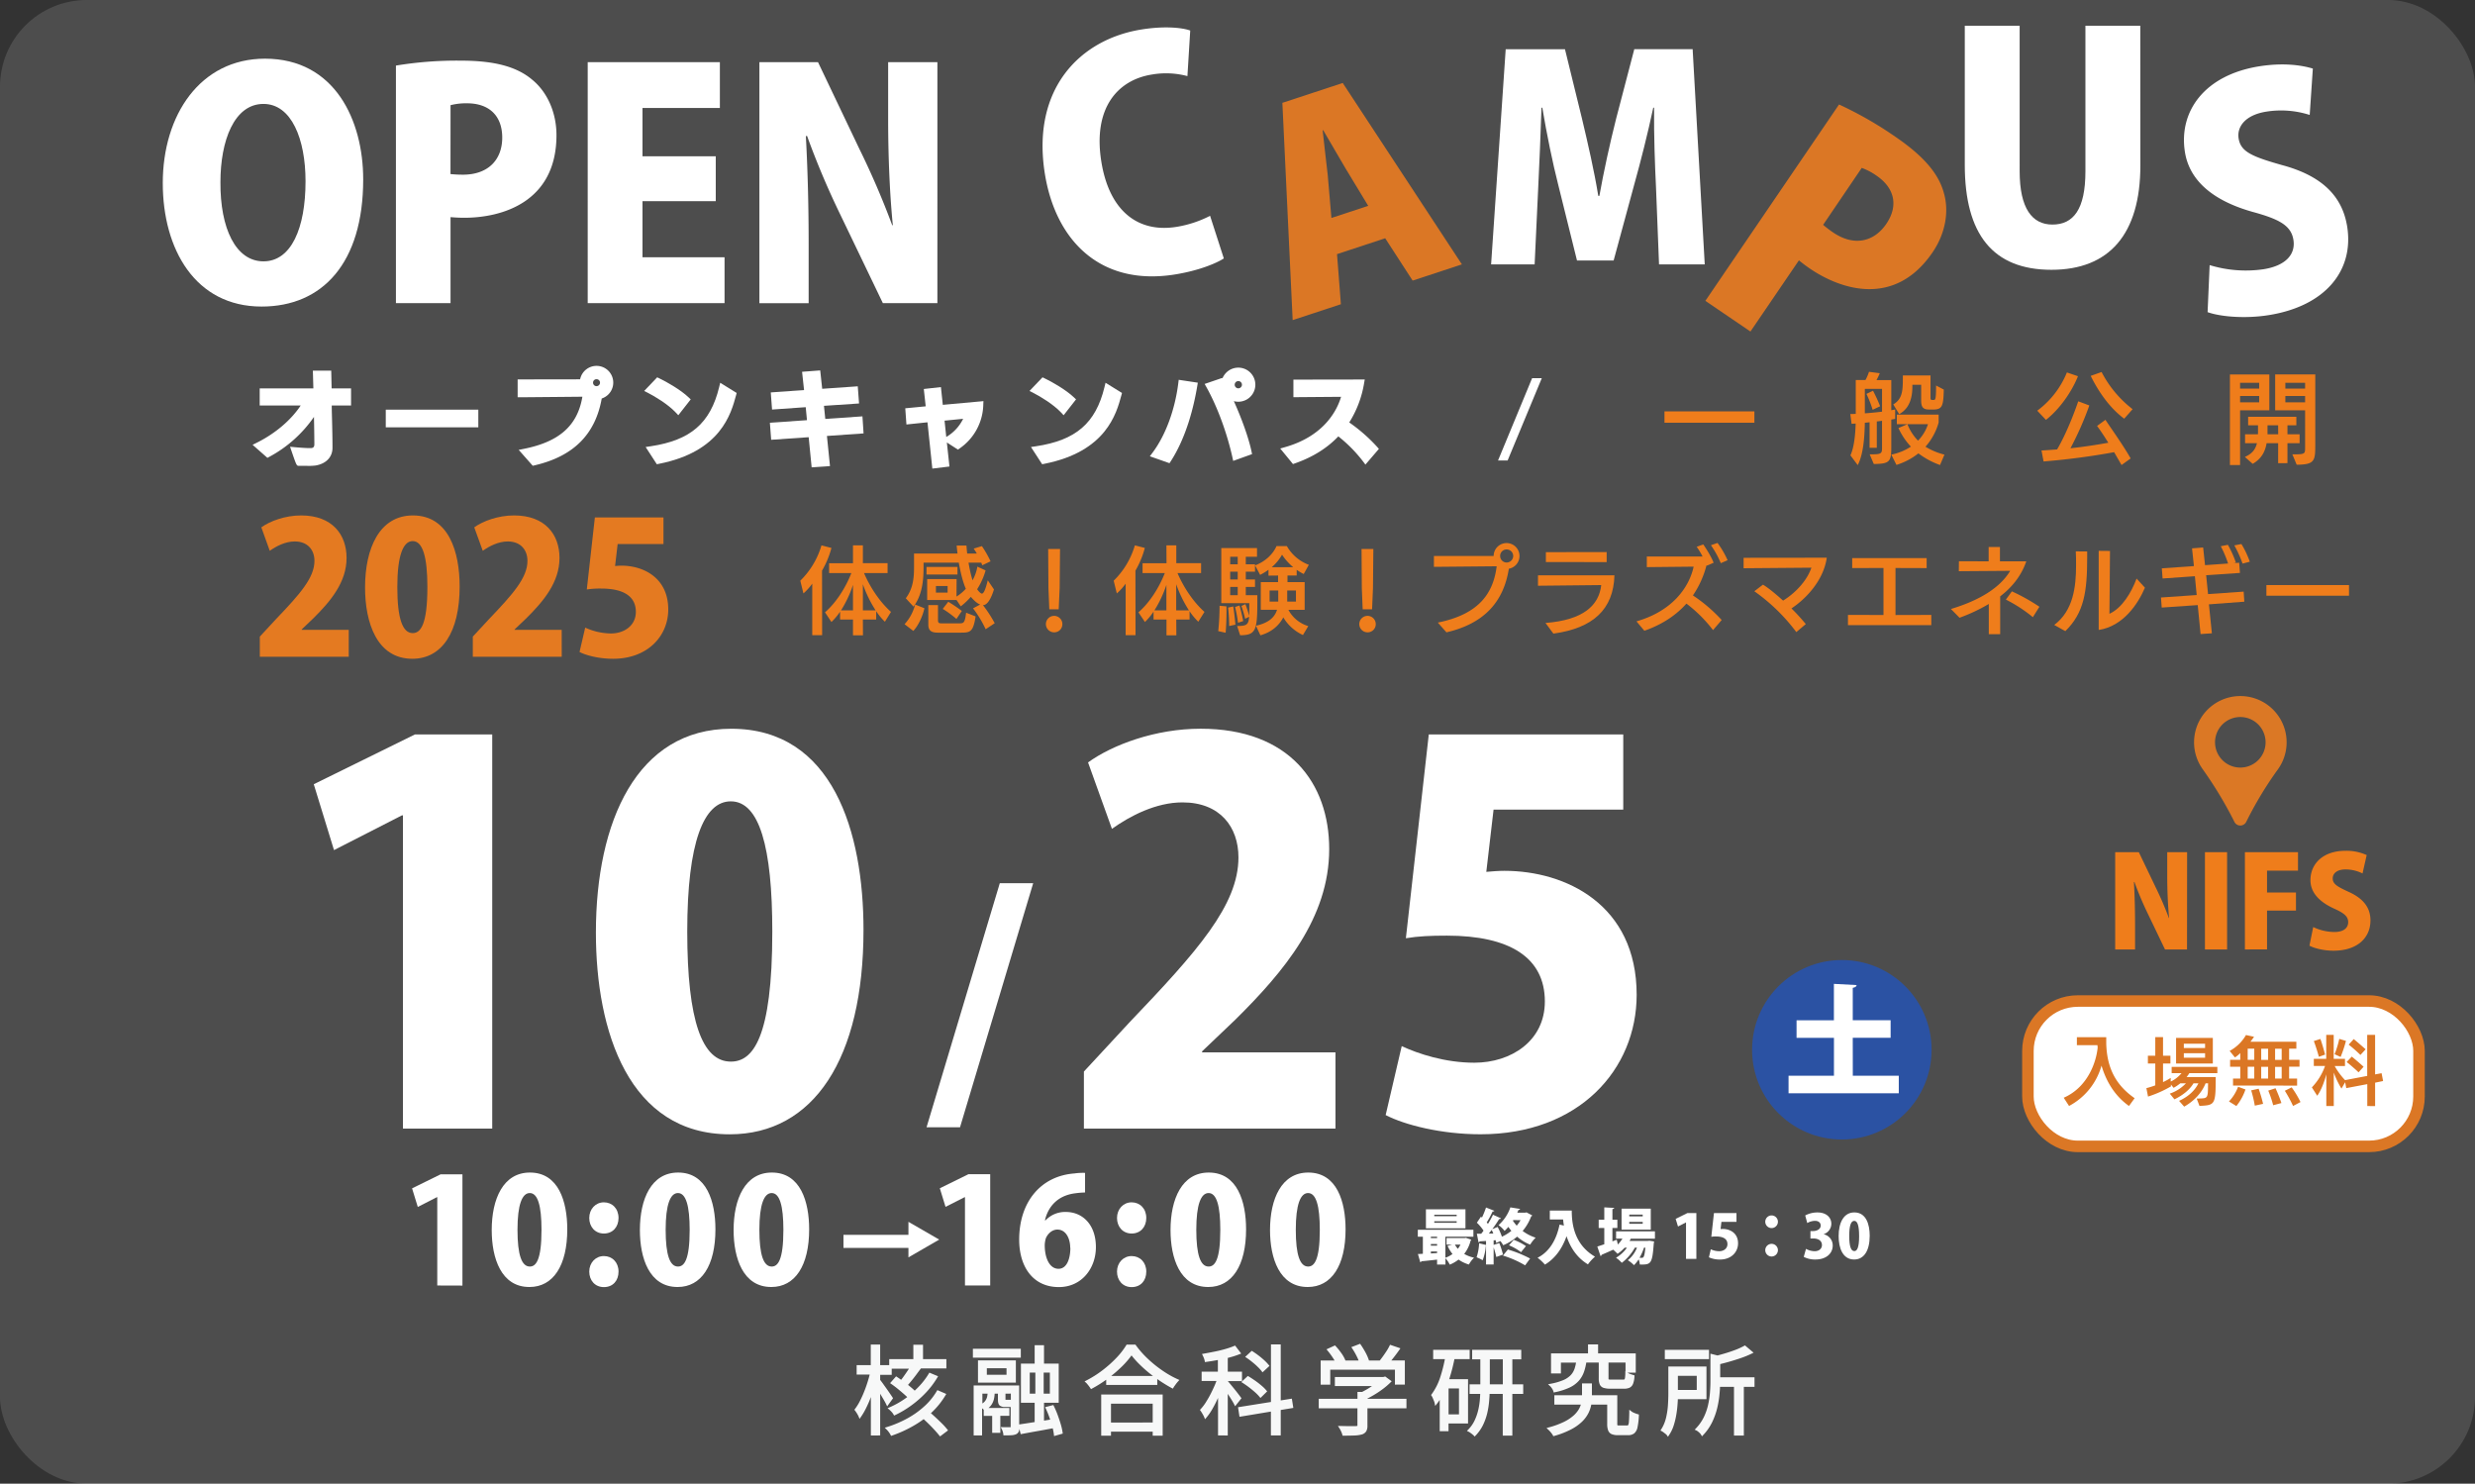 <svg xmlns="http://www.w3.org/2000/svg" viewBox="0 0 1503 901">
  <rect x="0" y="0" width="1503" height="901" fill="#333333" stroke="none"/>
  <defs>
    <style>
      .cls-1, .cls-3, .cls-7 {
        fill: #fff;
      }

      .cls-1 {
        opacity: 0.13;
      }

      .cls-2 {
        fill: #f7f8f8;
      }

      .cls-4 {
        fill: #db7725;
      }

      .cls-5 {
        fill: #ef7d1b;
      }

      .cls-6 {
        fill: #e47a21;
      }

      .cls-7 {
        stroke: #db7725;
        stroke-miterlimit: 10;
        stroke-width: 7px;
      }

      .cls-8 {
        fill: #db7825;
      }

      .cls-9 {
        fill: #2b52a3;
      }
    </style>
  </defs>
  <g id="レイヤー_3" data-name="レイヤー 3">
    <rect class="cls-1" width="1503" height="901" rx="52.72"/>
    <path class="cls-2" d="M567.34,870.67c-.83-1.06-1.92-2.31-3.22-3.71s-2.73-2.85-4.26-4.32l-1.94-1.83a59.1,59.1,0,0,1-6,3.94,74.88,74.88,0,0,1-13.12,6l-.67.24-.32-.64a13.41,13.41,0,0,0-2.51-3.33l-1-1,1.34-.42a66.9,66.9,0,0,0,12.42-5.27,53.24,53.24,0,0,0,10.35-7.39,39.38,39.38,0,0,0,7.46-9.15l.37-.61,5.41,2.34-.47.79A48.46,48.46,0,0,1,563,856.55l-.69.64c.65.57,1.31,1.17,2,1.79,1.57,1.43,3.06,2.85,4.46,4.22a42.63,42.63,0,0,1,3.45,3.79l.51.65-4.85,3.66Zm-41.48.08V847.37C525,849.75,524,852,523,854a39.64,39.64,0,0,1-3.16,5.43l-.86,1.21-.55-1.38a14.6,14.6,0,0,0-1-1.87,19.57,19.57,0,0,0-1.21-1.79l-.38-.49.38-.5a31.87,31.87,0,0,0,2.87-4.6,64.61,64.61,0,0,0,2.68-5.88c.85-2.11,1.61-4.29,2.28-6.48.41-1.31.77-2.63,1.09-3.91h-7.92V828h8.58V815.5h5.7V828H537v-3.62h14.65v-8.75h5.88v8.75h14.18V830H556.28q-1.46,1.89-3,4c-1.11,1.46-2.22,2.87-3.31,4.19-.53.64-1.05,1.25-1.55,1.82.74.59,1.46,1.19,2.15,1.78s1.34,1.17,1.91,1.72c.81-.76,1.61-1.54,2.37-2.34a43.65,43.65,0,0,0,6.16-8l.36-.6,5.31,2.2-.48.81a52.29,52.29,0,0,1-6.79,9,63.32,63.32,0,0,1-8.75,7.74,60.92,60.92,0,0,1-10,6l-.69.33-.37-.67a7.75,7.75,0,0,0-1.11-1.51,15.71,15.71,0,0,0-1.5-1.47l-1-.85,1.2-.51a53.13,53.13,0,0,0,9.46-5.29l1.3-.94-1.09-1c-1.33-1.2-2.77-2.43-4.26-3.66s-2.95-2.33-4.32-3.28l-.75-.52,3.64-4.13.59.39c.79.53,1.62,1.1,2.47,1.72.39-.51.8-1,1.21-1.59,1-1.38,2-2.83,3-4.33.19-.29.37-.57.54-.85H538.51v3.73h-7V837c.35.42.76,1,1.25,1.64l2.4,3.36c.86,1.21,1.65,2.34,2.37,3.4s1.23,1.81,1.5,2.24l.3.46-3.58,4.94-.59-1.24c-.33-.7-.84-1.64-1.51-2.79s-1.39-2.36-2.14-3.61v25.31Z" transform="translate(3 1)"/>
    <path class="cls-2" d="M637,870.15a31.27,31.27,0,0,0-.7-3.77c-3,.57-6,1.12-8.94,1.64-3.66.65-6.94,1.25-9.76,1.78l-.76.14-.79-3.18a5.87,5.87,0,0,1-.33,1.49A3.42,3.42,0,0,1,614,870a8.61,8.61,0,0,1-2.9.59c-1.06.06-2.41.09-4,.09h-.75l-.06-.74a7.13,7.13,0,0,0-.32-1.5,8.15,8.15,0,0,0-.64-1.57l-.66-1.24,1.4.05c1.16,0,2.17,0,3,0,1,0,1.49,0,1.68,0h0V853.42h-3.33a4.85,4.85,0,0,1-3.4-.93c-.66-.64-1-1.75-1-3.5v-3.68h-2a18.14,18.14,0,0,1-.36,3,10.71,10.71,0,0,1-1.54,3.73,9.42,9.42,0,0,1-1.85,2h12.69v4.77h-5.49v10.33h-4.95V858.84h-5.13v-3.75a7.83,7.83,0,0,0-1-.85v16.45h-5.12V840.36h27.65V864l.18,0c2.52-.36,5.62-.84,9.22-1.41V850.85h-8.34V827.11h8.34v-11.2H631v11.2h8.93v23.74H631v10.86l3.74-.61c-.14-.42-.29-.85-.44-1.28a54.92,54.92,0,0,0-2.21-5.41l-.42-.88,5-1.29.29.59a56.1,56.1,0,0,1,2.34,5.45c.72,2,1.36,3.87,1.89,5.68a36.07,36.07,0,0,1,1.1,4.93l.1.7-5.28,1.51Zm-43.43-18.86a6.49,6.49,0,0,0,1.74-1.6,6.79,6.79,0,0,0,1.15-2.53,13,13,0,0,0,.26-1.85h-3.15Zm17.05-2.24h.24v-3.74H607.6v3.74Zm23.93-3.73V832.53h-3.75v12.79Zm-8.81,0V832.53h-3.4v12.79Zm-34.84-6.67V825.13h23v13.52Zm17.33-4.77v-4H596.28v4Zm-20.42-10.4v-5.41h29.1v5.41Z" transform="translate(3 1)"/>
    <path class="cls-2" d="M697,870.86v-2.45H671.67v2.45h-5.94v-25h37.33v25Zm0-8V851.43H671.67v11.45ZM659.14,842c-.19-.3-.43-.65-.73-1.06s-.62-.83-1-1.25a7.67,7.67,0,0,0-.9-1l-.9-.79,1.07-.55a65.12,65.12,0,0,0,9.76-6.16,71,71,0,0,0,8.48-7.56,44.87,44.87,0,0,0,6-7.68l.23-.39h5.37l.24.34a55.77,55.77,0,0,0,5.26,6.26,69.82,69.82,0,0,0,6.35,5.77,74.35,74.35,0,0,0,6.92,4.94,54.8,54.8,0,0,0,6.93,3.71l1,.45-.77.84a20.41,20.41,0,0,0-1.46,1.79c-.49.68-1,1.36-1.37,2l-.41.63-.66-.36c-2.3-1.25-4.66-2.67-7-4.24l-1.77-1.21v3.56H668.76v-3.17a75.18,75.18,0,0,1-8.55,5.35l-.67.36Zm38-7.43c-.82-.62-1.64-1.26-2.44-1.91a83.81,83.81,0,0,1-6.25-5.66,54.51,54.51,0,0,1-4.3-4.88,52.79,52.79,0,0,1-5.66,6.55,82.19,82.19,0,0,1-6.67,5.9Z" transform="translate(3 1)"/>
    <path class="cls-2" d="M768.78,870.69V856.22l-19.07,3.16-.89-5.81,20-3.19V815.44h5.93v34l6.75-1.08.9,5.63-7.65,1.26v15.45Zm-32.1,0V847.88c-.13.3-.27.6-.41.89a69,69,0,0,1-3.18,6.14,35.11,35.11,0,0,1-3.44,4.93l-.87,1-.5-1.24a15.82,15.82,0,0,0-1-1.94c-.43-.75-.84-1.39-1.21-1.92l-.39-.54.45-.48a28.2,28.2,0,0,0,3.12-4.09c1-1.61,2.06-3.37,3-5.24s1.88-3.82,2.68-5.75c.28-.67.55-1.34.79-2h-9V832h9.86v-7.08l-.09,0c-2.41.45-4.78.83-7,1.14l-.78.11-.13-.78a8.41,8.41,0,0,0-.45-1.53c-.25-.64-.48-1.19-.7-1.62l-.49-1,1.07-.19c2.12-.38,4.38-.81,6.72-1.28s4.49-1,6.53-1.59a46.33,46.33,0,0,0,5.19-1.8l.58-.26,3.72,4.86-1,.4a57,57,0,0,1-6.16,2l-1,.26V832h8.64v5.7h-8.61l1.27,1.5c.8,1,1.65,2,2.55,3.11s1.73,2.17,2.49,3.16,1.3,1.72,1.62,2.15l.36.5-3.86,4.86-.57-1.14c-.33-.67-.84-1.56-1.51-2.65s-1.41-2.25-2.2-3.45l-.18-.26v25.25Zm25.16-23.46a25,25,0,0,0-2.69-2.74c-1.12-1-2.35-2-3.65-3s-2.57-1.87-3.79-2.64l-.89-.56,3.95-3.7.53.31c1.25.75,2.58,1.62,4,2.61s2.67,2,3.85,3a23.2,23.2,0,0,1,2.9,2.87l.47.57-4.08,4Zm1.32-15.55a22.34,22.34,0,0,0-2.33-2.56c-1-1-2.13-2-3.31-2.93a42.24,42.24,0,0,0-3.5-2.61l-.86-.57,4-3.69.53.33c1.18.76,2.41,1.61,3.64,2.55s2.41,1.93,3.48,2.91a28.26,28.26,0,0,1,2.64,2.77l.48.59-4.25,3.93Z" transform="translate(3 1)"/>
    <path class="cls-2" d="M812.31,870.86l-.15-.61a12.68,12.68,0,0,0-.75-2,14.41,14.41,0,0,0-1.07-2l-.86-1.29,1.56,0,4.25.09,3.4,0c1.14,0,1.68,0,1.93-.05a2.24,2.24,0,0,0,.71-.13,1.17,1.17,0,0,0,0-.23V854.23H797.83v-5.76h23.52v-4.2h2.85c1-.53,2.11-1.12,3.18-1.75s1.92-1.2,2.82-1.82H807.64v-5.47H837l1.2-.31,3.93,2.89-.67.67a44.58,44.58,0,0,1-4.66,4,59.72,59.72,0,0,1-5.53,3.69c-1.3.77-2.59,1.48-3.86,2.11v.18H851.1v5.76H827.41v10.51a6.78,6.78,0,0,1-.73,3.45,4.65,4.65,0,0,1-2.7,1.94,19.34,19.34,0,0,1-4.38.62c-1.75.07-4,.11-6.66.11Zm31.8-31v-9.1H804.82v9.1H799V825.19h8.44c-.33-.56-.7-1.15-1.12-1.77-1-1.54-2.08-2.95-3.11-4.2l-.66-.81,5.16-2.38.4.43a40.48,40.48,0,0,1,3.36,4.14,20.55,20.55,0,0,1,2.4,4.16l.17.43h8a25.09,25.09,0,0,0-1.19-2.65,44.55,44.55,0,0,0-2.66-4.61l-.56-.84,5.33-2.05.36.52a50.17,50.17,0,0,1,2.88,4.71,27.82,27.82,0,0,1,2,4.49l.14.43h6.58c.49-.61,1-1.27,1.52-2,.86-1.17,1.69-2.37,2.48-3.58a29.77,29.77,0,0,0,1.9-3.32l.32-.65,6.3,2.16-.61.88c-1.25,1.79-2.63,3.63-4.09,5.47l-.82,1h8.2v14.69Z" transform="translate(3 1)"/>
    <path class="cls-2" d="M892,870.8c-.21-.21-.52-.48-.9-.79s-.79-.62-1.19-.9a7.66,7.66,0,0,0-1.08-.66l-1-.5.78-.8a20.16,20.16,0,0,0,3.9-5.58,32.44,32.44,0,0,0,2.22-6.46,43.77,43.77,0,0,0,1-6.76c.07-1,.12-1.93.16-2.87h-6.46v-5.82h6.53V824.47H891v-5.76h29.81v5.76H915.4v15.19H922v5.82H915.4v25.33h-5.82V845.48h-8c0,1.26-.12,2.54-.22,3.83a51.53,51.53,0,0,1-1.15,7.65,34.78,34.78,0,0,1-2.57,7.32,25.32,25.32,0,0,1-4.55,6.51l-.58.6Zm17.62-31.14V824.47h-7.89v15.19ZM871.3,868.12v-19c-.53.8-1.08,1.57-1.65,2.29l-1.08,1.39-.35-1.73a8.27,8.27,0,0,0-.42-1.31c-.23-.58-.48-1.17-.75-1.79a8.7,8.7,0,0,0-.69-1.33l-.32-.48.35-.46a36.58,36.58,0,0,0,5.36-10.76,90.87,90.87,0,0,0,2.69-10.58h-7.11v-5.65h22.16v5.65h-9.25c-.6,3-1.33,6-2.16,8.87-.33,1.13-.67,2.25-1,3.34H888.5v26.88H876.65v4.67ZM883,857.92V842.16h-6.32v15.76Z" transform="translate(3 1)"/>
    <path class="cls-2" d="M940,870.57a13,13,0,0,0-1.23-1.72,16.82,16.82,0,0,0-1.54-1.64l-1.07-1,1.41-.39a50.73,50.73,0,0,0,9.13-3.33,26.07,26.07,0,0,0,5.86-3.84,16,16,0,0,0,3.3-4A14.68,14.68,0,0,0,957,852H940.91v-5.71h16.81v-7.17h6v7.17h15.41v17.27a2.09,2.09,0,0,0,.13,1h0a2.93,2.93,0,0,0,.93.1h5a.58.58,0,0,0,.55-.26,5.09,5.09,0,0,0,.45-2.1c.11-1.22.19-3.1.23-5.6l0-1.62,1.29,1a5.93,5.93,0,0,0,1.1.67,15.33,15.33,0,0,0,1.45.61c.49.19.95.33,1.36.45l.63.17,0,.65a43.79,43.79,0,0,1-.81,7,6.5,6.5,0,0,1-2,3.8,5.93,5.93,0,0,1-3.78,1.12h-6.07a10,10,0,0,1-3.78-.59,4,4,0,0,1-2.22-2.29,11,11,0,0,1-.58-4V852h-9.68V852a19.11,19.11,0,0,1-1.8,5.3,19.65,19.65,0,0,1-3.89,5.14,28.39,28.39,0,0,1-6.61,4.63A52.49,52.49,0,0,1,940.89,871l-.61.17Zm.33-26.67a6.59,6.59,0,0,0-.83-1.68,8.3,8.3,0,0,0-1.21-1.5l-1.19-1.09,1.58-.31a36.92,36.92,0,0,0,7.62-2.19,13.68,13.68,0,0,0,4.52-3,10.91,10.91,0,0,0,2.42-4.1,27.2,27.2,0,0,0,.85-3.55h-9.19v6.59h-6V820.87h22.46v-5.43h6.12v5.43h22.87v11.72h-5a10.84,10.84,0,0,0,1,.53,11.31,11.31,0,0,0,1.3.51l1.3.4.62.19,0,.64a14.92,14.92,0,0,1-.81,4.36,4.41,4.41,0,0,1-2.12,2.48,7.91,7.91,0,0,1-3.42.63h-8.23a13.3,13.3,0,0,1-4.14-.51,3.8,3.8,0,0,1-2.37-2.1,9.25,9.25,0,0,1-.6-3.68v-9.58H960.3a33.08,33.08,0,0,1-1.27,5.31,16.65,16.65,0,0,1-3.19,5.67,17.45,17.45,0,0,1-5.71,4.2,39.89,39.89,0,0,1-8.88,2.83l-.74.16Zm33.61-7.21a6.7,6.7,0,0,0,1.48.11h7.3a1.31,1.31,0,0,0,.77-.16s.18-.15.3-.75a21.67,21.67,0,0,0,.22-2.74l0-1.46.13.09v-5.32H973.81V836a1.51,1.51,0,0,0,.1.71Z" transform="translate(3 1)"/>
    <path class="cls-2" d="M1009.22,870.53a3.88,3.88,0,0,0-.77-.74l-1.3-1a9.16,9.16,0,0,0-1-.66l-.8-.4.48-.76a22.67,22.67,0,0,0,2.87-6.81,46.15,46.15,0,0,0,1.18-7.6c.17-2.55.26-5,.26-7.21V828.86h23.15v19.83h-17.39c0,.9-.09,1.84-.15,2.8a62.82,62.82,0,0,1-.77,6.59,46.74,46.74,0,0,1-1.57,6.53,22.68,22.68,0,0,1-2.84,5.9l-.66,1Zm18.17-27.43v-8.59h-11.45v8.59Zm2.61,27.17a4.91,4.91,0,0,0-.73-.94,10.17,10.17,0,0,0-1.13-1,5.35,5.35,0,0,0-1-.66l-1-.46.79-.83a26.81,26.81,0,0,0,4.73-6.74,34.41,34.41,0,0,0,2.6-7.39,54.15,54.15,0,0,0,1.15-7.52c.19-2.48.29-4.87.29-7.09V821.05l4.31,1.1c1.4-.38,2.82-.77,4.23-1.19,2.36-.69,4.62-1.45,6.71-2.25a40.62,40.62,0,0,0,5.23-2.4l.49-.28,5.23,4.43-1.11.55a59.51,59.51,0,0,1-6.57,2.69c-2.42.84-5,1.63-7.52,2.35-1.7.48-3.4.92-5.07,1.33v8h20.84v5.82h-6.48v29.59H1050V841.22h-8.5c0,1.35-.15,2.75-.27,4.19a57.8,57.8,0,0,1-1.39,8.55,42.85,42.85,0,0,1-3.06,8.62,30.72,30.72,0,0,1-5.45,7.86l-.76.8Zm-22-45.91v-5.65h26.83v5.65Z" transform="translate(3 1)"/>
  </g>
  <g id="レイヤー_1" data-name="レイヤー 1">
    <path class="cls-3" d="M217.56,107.92c0,50.92-24.8,77.24-61.71,77.24-40.32,0-60-34.84-60-75,0-41.26,22.72-75.53,62.09-75.53C200.53,34.66,217.56,72.33,217.56,107.92Zm-86.7,1.71c-.19,28,9.28,48.08,26.13,48.08s25.55-20.07,25.55-48.65c0-25.56-8.52-46.95-25.55-46.95C139.19,62.11,130.86,84.45,130.86,109.63Z" transform="translate(3 1)"/>
    <path class="cls-3" d="M237.44,38.83a226.63,226.63,0,0,1,39.37-3c19.31,0,33.51,3.22,43.35,11.55,9.28,7.57,14.77,20.06,14.77,33.69,0,40.7-33.13,50.17-56,50.17-3.22,0-6.06-.19-8.33-.38v52.24H237.44Zm33.13,65.87a73.45,73.45,0,0,0,7.57.38c15.52,0,23.85-9.27,23.85-22.52,0-13.44-8.14-20.83-21.39-20.83a38,38,0,0,0-10,1.14Z" transform="translate(3 1)"/>
    <path class="cls-3" d="M437,183.07h-83.1V36.74h80.26V64.57H387.17V93.91h44.49v27.26H387.17v34.08H437Z" transform="translate(3 1)"/>
    <path class="cls-3" d="M566.25,183.07H533.13l-25.56-53.19a498,498,0,0,1-20.44-48.27h-.76c.94,17,1.7,39.37,1.7,65.5v36H458.16V36.74h35.59l25,52.44a500.13,500.13,0,0,1,20.06,46.57h.38c-1.7-17-2.84-39.94-2.84-64.17V36.74h29.91Z" transform="translate(3 1)"/>
    <path class="cls-3" d="M740.2,155.94c-4.68,3.05-15.48,7.46-29.69,9.74-45.79,7.32-72.59-21.17-79-61.18C623.24,52.73,653,22.86,690.17,16.91c14.58-2.34,25.15-1,29.62.63l-1.7,27.68a50.29,50.29,0,0,0-21.63-.95C675.71,47.59,660.6,64.58,665.8,97.1c4.82,30.1,22.28,43.41,45.65,39.67a68.39,68.39,0,0,0,20.4-6.71Z" transform="translate(3 1)"/>
    <path class="cls-4" d="M884.77,159.55l-29.92,9.85-16.66-25.71-29.26,9.64,2.36,30.42L782,193.39,775.75,61.46,812.4,49.39ZM827.88,124l-13.57-22.4c-4-6.65-9.71-16.74-13.77-23.54l-.33.1c.78,7.89,2.3,19.7,3.08,27.07l2.24,26.13Z" transform="translate(3 1)"/>
    <path class="cls-3" d="M1032.24,159.55h-27.75l-1.84-46.65c-.67-13.86-1.33-31.27-1.17-48.5h-.5c-3.34,15.71-7.86,33.46-11.37,46l-12.7,46.81H954.67L943.14,110.7c-3.18-12.5-6.86-30.25-9.53-46.3h-.5c-.5,16.22-1.34,34.64-2,48.67l-2.17,46.48H902.51L911.37,28.9h36l10.36,42.26c3.68,15.54,7.36,31.43,9.87,46.81h.66c2.68-15,6.36-31.77,10.2-47l11-42.09h35.44Z" transform="translate(3 1)"/>
    <path class="cls-4" d="M1113.8,62.45a226.33,226.33,0,0,1,34.26,19.64C1164,93,1174,103.61,1177.4,116c3.41,11.48.92,24.9-6.75,36.16-22.9,33.65-55.61,22.84-74.55,9.95-2.66-1.81-4.9-3.56-6.67-5L1060,200.33l-27.38-18.63Zm-9.67,73.09a73.91,73.91,0,0,0,6,4.58c12.84,8.73,24.94,5.75,32.4-5.21s5-21.79-6-29.25a38.07,38.07,0,0,0-8.94-4.7Z" transform="translate(3 1)"/>
    <path class="cls-3" d="M1296.79,99.43c0,41.83-18.93,63.41-54,63.41-35.59,0-52.63-21.58-52.63-63.79V14.62h33.32V103c0,22.53,7.57,32.37,19.88,32.37,12.68,0,20.06-9.08,20.06-32.37V14.62h33.32Z" transform="translate(3 1)"/>
    <path class="cls-3" d="M1399.62,68.8a57,57,0,0,0-26.37-2c-12.72,2-17.92,9.15-16.8,16.25,1.27,8.05,7.87,11,26.71,16.3,24.62,6.67,36.4,19.37,39.23,37.33,4.15,26.36-12.91,48.21-47.88,53.72-14.59,2.3-29.58.83-36.9-1.85l1.25-28.56a74.93,74.93,0,0,0,32.6,2.53c13.84-2.18,19.63-9.22,18.27-17.83-1.38-8.78-8.69-12.62-24.71-17-24.47-6.88-38.49-19.24-41.19-36.44-3.86-24.5,11.8-46.7,45.28-52,13.83-2.18,25-.87,32.41,1.41Z" transform="translate(3 1)"/>
    <path class="cls-3" d="M241.71,684.37V494.15h-.63l-41.25,21.1-12.29-40L249,445h46.92V684.37Z" transform="translate(3 1)"/>
    <path class="cls-3" d="M358.87,565.32c0-67.39,24.88-123.77,82.2-123.77,61.73,0,80.31,62.68,80.31,122.2,0,78.11-30.24,124.09-81.26,124.09C379,687.84,358.87,625.48,358.87,565.32ZM466,564.69c0-51.33-7.87-79.05-25.2-79.05-16.37,0-26.45,24.57-26.45,79.05s9.13,79,26.45,79C454,643.74,466,629.89,466,564.69Z" transform="translate(3 1)"/>
    <path class="cls-3" d="M580,683.56H559.67l44.48-148.22h20.28Z" transform="translate(3 1)"/>
    <path class="cls-3" d="M808,684.37H655.22V649.73l27.72-29.92c41.25-43.15,66.14-71.18,66.14-100.15,0-18.27-11-33.39-34-33.39-16.06,0-31.81,8.19-42.83,16.07L657.74,462c14.8-10.71,40.94-20.47,68.35-20.47,53.85,0,78.1,33.07,78.1,73.07,0,41.89-27.71,74.64-57,103.61L727,637.45v.63H808Z" transform="translate(3 1)"/>
    <path class="cls-3" d="M982.76,445v45.66H904l-4.41,37.8c3.78-.32,7.25-.63,11-.63,37.16,0,80.31,20.47,80.31,75.27,0,45.35-35,84.72-94.8,84.72-23.94,0-46-5.67-57.63-11.66l9.76-41.88c10.08,4.72,26.45,10.08,44.09,10.08,22.36,0,42.83-13.23,42.83-37.17,0-26.77-21.41-40-59.52-40-9.76,0-17.32.32-24.88,1.58L864.66,445Z" transform="translate(3 1)"/>
    <path class="cls-3" d="M262.54,779.65V726h-.18l-11.65,5.95-3.47-11.29,17.34-8.53h13.25v67.57Z" transform="translate(3 1)"/>
    <path class="cls-3" d="M295.61,746c0-19,7-34.94,23.21-34.94,17.42,0,22.67,17.69,22.67,34.5,0,22-8.54,35-22.94,35C301.3,780.63,295.61,763,295.61,746Zm30.23-.18c0-14.49-2.22-22.31-7.11-22.31-4.63,0-7.47,6.93-7.47,22.31s2.58,22.32,7.47,22.32C322.46,768.18,325.84,764.27,325.84,745.86Z" transform="translate(3 1)"/>
    <path class="cls-3" d="M354.84,738.66c0-5.42,3.82-9.51,8.89-9.51s8.89,3.82,8.89,9.51c0,5.42-3.47,9.43-8.89,9.43S354.84,743.91,354.84,738.66Zm0,32.54c0-5.33,3.82-9.42,8.89-9.42s8.89,3.82,8.89,9.42-3.47,9.43-8.89,9.43S354.84,776.54,354.84,771.2Z" transform="translate(3 1)"/>
    <path class="cls-3" d="M385.59,746c0-19,7-34.94,23.2-34.94,17.43,0,22.67,17.69,22.67,34.5,0,22-8.53,35-22.93,35C391.28,780.63,385.59,763,385.59,746Zm30.23-.18c0-14.49-2.23-22.31-7.12-22.31-4.62,0-7.46,6.93-7.46,22.31s2.57,22.32,7.46,22.32C412.44,768.18,415.82,764.27,415.82,745.86Z" transform="translate(3 1)"/>
    <path class="cls-3" d="M442.5,746c0-19,7-34.94,23.21-34.94,17.42,0,22.67,17.69,22.67,34.5,0,22-8.54,35-22.94,35C448.19,780.63,442.5,763,442.5,746Zm30.23-.18c0-14.49-2.22-22.31-7.11-22.31-4.62,0-7.47,6.93-7.47,22.31s2.58,22.32,7.47,22.32C469.35,768.18,472.73,764.27,472.73,745.86Z" transform="translate(3 1)"/>
    <path class="cls-3" d="M583,779.65V726h-.17L571.2,731.9l-3.47-11.29,17.34-8.53h13.25v67.57Z" transform="translate(3 1)"/>
    <path class="cls-3" d="M631.92,740.08A16.38,16.38,0,0,1,644.28,735c10.14,0,18.23,7.73,18.23,21.33,0,12.72-8.45,24.28-22.5,24.28-15.82,0-24.09-12.45-24.09-28.81,0-23.12,13.34-38.68,33.52-40.19a37.71,37.71,0,0,1,6.49-.35v11.91a47.55,47.55,0,0,0-5.69.45c-11.47,1.33-16.89,8.71-18.67,16.44Zm15,16.72c0-5.34-2.4-11.11-7.82-11.11-3,0-5.61,2.22-6.94,5.15a15.34,15.34,0,0,0-.71,5.16c.18,7.11,2.93,13.51,8.36,13.51C645,769.51,647,763.11,647,756.8Z" transform="translate(3 1)"/>
    <path class="cls-3" d="M675.33,738.66c0-5.42,3.82-9.51,8.89-9.51s8.89,3.82,8.89,9.51c0,5.42-3.47,9.43-8.89,9.43S675.33,743.91,675.33,738.66Zm0,32.54c0-5.33,3.82-9.42,8.89-9.42s8.89,3.82,8.89,9.42-3.47,9.43-8.89,9.43S675.33,776.54,675.33,771.2Z" transform="translate(3 1)"/>
    <path class="cls-3" d="M707.83,746c0-19,7-34.94,23.2-34.94,17.43,0,22.68,17.69,22.68,34.5,0,22-8.54,35-22.94,35C713.52,780.63,707.83,763,707.83,746Zm30.23-.18c0-14.49-2.22-22.31-7.11-22.31-4.63,0-7.47,6.93-7.47,22.31s2.58,22.32,7.47,22.32C734.68,768.18,738.06,764.27,738.06,745.86Z" transform="translate(3 1)"/>
    <path class="cls-3" d="M768.25,746c0-19,7-34.94,23.21-34.94,17.42,0,22.67,17.69,22.67,34.5,0,22-8.54,35-22.94,35C773.94,780.63,768.25,763,768.25,746Zm30.23-.18c0-14.49-2.22-22.31-7.11-22.31-4.63,0-7.47,6.93-7.47,22.31s2.58,22.32,7.47,22.32C795.1,768.18,798.48,764.27,798.48,745.86Z" transform="translate(3 1)"/>
    <g>
      <path class="cls-3" d="M887.22,750.7l3.25,1.17a1.66,1.66,0,0,1-.44.66,21.27,21.27,0,0,1-3.87,7.94,20.93,20.93,0,0,0,6,2.3,17.28,17.28,0,0,0-3.14,4.14,21.42,21.42,0,0,1-6.29-3,21.94,21.94,0,0,1-5.3,3.07,18.76,18.76,0,0,0-2.64-3.88v3.84H869.7v-3c-3.62.4-7.09.8-9.54,1a.75.75,0,0,1-.66.59l-1.43-5c.88,0,1.9-.07,3-.14V750H858v-4.17h33.75V750h-17v12.8a16.17,16.17,0,0,0,4.32-2.27,22.5,22.5,0,0,1-3-4.94l2.78-.76h-3.4v-4h10.94Zm-.29-17.33v11.56h-24V733.37ZM869.7,750h-3.77v.88h3.77Zm-3.77,4.46v1h3.77v-1Zm0,5.74,3.77-.25V759h-3.77Zm15.66-22.63v-.88H868v.88Zm0,4v-.92H868v.92Zm-1.06,13.24a13.28,13.28,0,0,0,1.79,2.56,17.78,17.78,0,0,0,1.61-2.56Z" transform="translate(3 1)"/>
      <path class="cls-3" d="M924,735.24l3.48,1.86a1.1,1.1,0,0,1-.66.62,30.15,30.15,0,0,1-5.16,8.82,27.56,27.56,0,0,0,7.9,4.09,20.52,20.52,0,0,0-3.33,4.21,27.07,27.07,0,0,1-7.93-4.87,30.28,30.28,0,0,1-8.45,5.23,15.66,15.66,0,0,0-1.68-2.52l-2.56,1.13a10.53,10.53,0,0,0-.37-1.68l-1.2.11V755l3.43-1.13a57.16,57.16,0,0,1,2.27,7c-1.35.47-2.71,1-4.09,1.46a44.92,44.92,0,0,0-1.61-5.81v10.38h-4.61V755.6h-.11a31.53,31.53,0,0,1-1.94,8.71,26.74,26.74,0,0,0-3.69-1.79,31.25,31.25,0,0,0,1.53-8.49l4.21,1v-2.41c-1.43.07-2.74.18-3.84.22a.79.79,0,0,1-.73.58l-1-5.19h2.63c.47-.62,1-1.24,1.42-1.9a29.65,29.65,0,0,0-4.05-4.83l2.48-3.65.62.54a49.48,49.48,0,0,0,2.45-6.1l5.09,2a1.24,1.24,0,0,1-1.1.41,52.79,52.79,0,0,1-3.55,6.62,11.63,11.63,0,0,1,.73.91,51.23,51.23,0,0,0,3.08-5.56l4.86,2.2a1.26,1.26,0,0,1-1.13.44c-1.1,1.82-2.6,4-4.17,6.14l3.25-1.35a35,35,0,0,1,2.6,5.92,27,27,0,0,0,5.74-3.55c-.66-.77-1.24-1.57-1.83-2.41a29,29,0,0,1-2.3,2.45A15.52,15.52,0,0,0,907,743a25.29,25.29,0,0,0,7.2-10.79l5.93.95c-.11.37-.44.59-1,.62-.22.55-.48,1.1-.73,1.65h4.79Zm-20.15,12.83c-.29-.73-.62-1.46-1-2.16-.58.77-1.17,1.5-1.72,2.2Zm19.31,19.35a60.31,60.31,0,0,0-13.46-5.93l3-3.69a72,72,0,0,1,13.49,5.48Zm-2.49-8a31,31,0,0,0-7.31-4.17l2.89-3.33a34.48,34.48,0,0,1,7.42,3.8ZM916,739.92l-.26.4a30.65,30.65,0,0,0,2.31,3,18.2,18.2,0,0,0,2.34-3.36Z" transform="translate(3 1)"/>
      <path class="cls-3" d="M938.17,734.14h13.31c0,7.2,1.06,20.4,14.12,28a27.38,27.38,0,0,0-4.28,4.68c-7-4.2-10.86-10.71-13-17.11-2.67,7.6-7,13.6-13.13,17.26a30.36,30.36,0,0,0-4.46-4.17c7.13-3.58,11.48-10.9,13.35-20.15l2.63.62c-.22-1.32-.37-2.56-.48-3.73h-8.08Z" transform="translate(3 1)"/>
      <path class="cls-3" d="M1002,751.22H987.33c-.22.44-.48.91-.73,1.35h11l1.06-.11,2.81.44c0,.36-.11.84-.18,1.24-.92,12.58-1.72,12.91-8.48,12.77a10.57,10.57,0,0,0-.7-3.15,18.21,18.21,0,0,1-2.85,3.55,18.12,18.12,0,0,0-3.73-3,18.48,18.48,0,0,0,5.56-7.64h-1.28a29.67,29.67,0,0,1-7.94,9.22,17.31,17.31,0,0,0-3.51-3.07A22.17,22.17,0,0,0,985,756.7H983.6a22.68,22.68,0,0,1-4.32,3.7c-.62-.66-1.72-1.72-2.63-2.49-2.63,1.21-5.19,2.3-7.06,3.11a.87.87,0,0,1-.62.77L967,756c1.17-.37,2.63-.84,4.24-1.39v-9.88h-3.4v-5h3.4V732.2l6,.33c0,.4-.33.62-1.06.73v6.47h3v5h-3v8.12l2.63-1,.66,2.89a18.62,18.62,0,0,0,2.78-3.54H978.4v-4.43H1002ZM999.47,733v12.73H981.73V733Zm-4.9,4.69v-1.1h-8.16v1.1Zm0,4.46v-1.1h-8.16v1.1Zm.77,14.55a31.82,31.82,0,0,1-2.71,6.15c.55,0,1,0,1.32,0a1.16,1.16,0,0,0,1.06-.44c.43-.47.84-2.08,1.17-5.74Z" transform="translate(3 1)"/>
      <path class="cls-3" d="M1020.87,763.47V741.38h-.07l-4.79,2.45-1.43-4.64,7.13-3.52h5.45v27.8Z" transform="translate(3 1)"/>
      <path class="cls-3" d="M1051.52,735.67V741h-9.15l-.51,4.39c.44,0,.84-.08,1.28-.08,4.32,0,9.33,2.38,9.33,8.74,0,5.27-4.06,9.84-11,9.84a16.06,16.06,0,0,1-6.69-1.35l1.13-4.87a12.56,12.56,0,0,0,5.12,1.17c2.6,0,5-1.53,5-4.31,0-3.11-2.49-4.65-6.92-4.65a16.61,16.61,0,0,0-2.88.19l1.6-14.38Z" transform="translate(3 1)"/>
      <path class="cls-3" d="M1076.68,740.94a3.84,3.84,0,1,1-3.84-3.84A3.84,3.84,0,0,1,1076.68,740.94Zm0,17.26a3.84,3.84,0,1,1-3.84-3.84A3.84,3.84,0,0,1,1076.68,758.2Z" transform="translate(3 1)"/>
      <path class="cls-3" d="M1104.48,748.55a6.92,6.92,0,0,1,5.48,6.87c0,4.68-3.87,8.45-10.45,8.45a14.67,14.67,0,0,1-7.14-1.61l1.36-4.86a11.21,11.21,0,0,0,5.23,1.42c2.85,0,4.46-1.64,4.46-3.73,0-2.78-2.49-4-5.16-4h-1.83v-4.5h1.65c2.05,0,4.57-1,4.57-3.33,0-1.68-1.21-2.88-3.51-2.88a9.83,9.83,0,0,0-4.64,1.35l-1.25-4.61a15.66,15.66,0,0,1,7.46-1.83c5.49,0,8.41,3.15,8.41,6.88a6.73,6.73,0,0,1-4.64,6.32Z" transform="translate(3 1)"/>
      <path class="cls-3" d="M1113.55,749.64c0-7.82,2.89-14.37,9.55-14.37,7.16,0,9.32,7.28,9.32,14.19,0,9.07-3.51,14.41-9.43,14.41C1115.89,763.87,1113.55,756.63,1113.55,749.64Zm12.44-.07c0-6-.92-9.18-2.93-9.18s-3.07,2.85-3.07,9.18,1.06,9.18,3.07,9.18C1124.6,758.75,1126,757.14,1126,749.57Z" transform="translate(3 1)"/>
    </g>
    <g>
      <path class="cls-5" d="M1007.79,255.72v-6.9h54.6v6.9Z" transform="translate(3 1)"/>
      <path class="cls-5" d="M1132.41,274.92c7,0,7.5-.3,7.5-4V254.52c-1,.18-2.1.3-3.18.42v16h-4.38V255.42c-1,.12-1.92.24-2.88.3-.18,9.48-1,19.38-4.32,25.74l-4.44-5.94c2.1-4.38,3-12,3.18-19.32l-2.46.18-.78-5.94c1.08,0,2.16-.06,3.3-.12V229.8h5.88a27.07,27.07,0,0,0,2.16-5l6.54.84a37.14,37.14,0,0,1-2,4.2h9v18.3c.78-.18,1.62-.3,2.34-.48v5.7a23.46,23.46,0,0,1-2.34.42v16.5c0,9.12-.9,10.38-10.62,10.5Zm7.5-39.78h-10.44V250c3.48-.24,7.08-.6,10.44-1Zm-5.7,12.72a67.66,67.66,0,0,0-3.78-9.66l4-1.92a95,95,0,0,1,4.32,9.42Zm40.92,33.54a49.11,49.11,0,0,1-13.14-7.08,40.53,40.53,0,0,1-13.32,7l-3.12-6.24a33.31,33.31,0,0,0,11.88-4.86,41.78,41.78,0,0,1-7.56-11.28l5.46-2.34a30.35,30.35,0,0,0,6.42,10,25.3,25.3,0,0,0,6.06-10h-18.9v-5.82h25.38v4.8a37.41,37.41,0,0,1-8,14.7,40.59,40.59,0,0,0,11.52,4.8Zm-6.84-33.72c-3.42,0-4.62-1.5-4.62-5.4v-9.6h-5.34v1c0,5.4-1,13-8,16.8l-3.6-5.88c5.1-3.06,5.82-7.44,5.82-15.18V227h16.8v13.74c0,.9.36,1.14,1,1.14h1c1,0,1.38-.84,1.38-8.76l4.68,2.46c-.24,10.32-1,12.12-6.66,12.12Z" transform="translate(3 1)"/>
      <path class="cls-5" d="M1234.17,248.4a54.19,54.19,0,0,0,18-23.22l6.72,2.28c-3.66,9.24-11,19.92-19.44,26.52Zm51.18,33-4.5-7.8a431.82,431.82,0,0,1-42.84,5.64l-1.26-6.66c3.12-.18,6.3-.42,9.48-.66,6.6-11.28,11.7-25.92,12.84-29.22l6.72,2.52a193.92,193.92,0,0,1-11.46,26c7.8-.84,15.54-2,23-3.36-2.46-3.9-4.86-7.56-6.84-10.2l5.1-3.72c1.26,2.16,10.32,14.64,15.3,23.46Zm1.62-28.14c-8.58-6.36-15.42-16-20.34-26l6.6-2.34a67.8,67.8,0,0,0,18.84,22.56Z" transform="translate(3 1)"/>
      <path class="cls-5" d="M1351.17,281.4v-55h23.94v21.78h-17.76V281.4Zm17.76-49.92h-11.58V235h11.58Zm0,8h-11.58v3.84h11.58Zm11.52,40.8V268.14h-7c-.9,5.28-3.24,9.54-8.46,12.54l-4.74-4.2c4.44-1.92,6.48-4.68,7.32-8.34h-7.2v-5.4h7.8a7.65,7.65,0,0,0,.06-1.2v-4.26h-6v-5.16h29.28v5.16h-5.4v5.46h7.38v5.4h-7.38v12.12Zm0-23H1374v5.46h6.48Zm8.64,17.64h1.74c5.88-.06,6-.48,6-4.08V248.16h-18.18V226.38H1403v43.2c0,9.3-.48,11.58-11.28,11.64Zm7.74-43.44h-12V235h12Zm0,8h-12v3.84h12Z" transform="translate(3 1)"/>
    </g>
    <g>
      <path class="cls-6" d="M208.78,397.83h-54V385.59l9.8-10.58c14.58-15.25,23.38-25.16,23.38-35.4,0-6.45-3.9-11.8-12-11.8-5.68,0-11.25,2.9-15.14,5.68l-5.12-14.25c5.23-3.78,14.47-7.23,24.15-7.23,19,0,27.61,11.68,27.61,25.82,0,14.81-9.8,26.38-20.15,36.63l-7.12,6.79v.22h28.6Z" transform="translate(3 1)"/>
      <path class="cls-6" d="M218.69,355.75c0-23.82,8.79-43.74,29.05-43.74,21.82,0,28.39,22.15,28.39,43.19,0,27.6-10.69,43.86-28.72,43.86C225.81,399.06,218.69,377,218.69,355.75Zm37.85-.22c0-18.14-2.79-27.94-8.91-27.94-5.79,0-9.35,8.68-9.35,27.94s3.23,27.94,9.35,27.94C252.31,383.47,256.54,378.57,256.54,355.53Z" transform="translate(3 1)"/>
      <path class="cls-6" d="M338.13,397.83h-54V385.59l9.8-10.58c14.58-15.25,23.38-25.16,23.38-35.4,0-6.45-3.9-11.8-12-11.8-5.67,0-11.24,2.9-15.14,5.68L285,319.24c5.24-3.78,14.47-7.23,24.16-7.23,19,0,27.61,11.68,27.61,25.82,0,14.81-9.8,26.38-20.15,36.63l-7.13,6.79v.22h28.61Z" transform="translate(3 1)"/>
      <path class="cls-6" d="M399.91,313.23v16.14H372.08l-1.56,13.36c1.34-.11,2.56-.22,3.9-.22,13.14,0,28.39,7.23,28.39,26.6,0,16-12.36,29.95-33.51,29.95-8.46,0-16.25-2-20.37-4.12l3.45-14.81A38.31,38.31,0,0,0,368,383.69c7.91,0,15.14-4.67,15.14-13.13,0-9.46-7.57-14.14-21-14.14a51.74,51.74,0,0,0-8.79.56l4.9-43.75Z" transform="translate(3 1)"/>
    </g>
    <rect class="cls-7" x="1231.5" y="607.9" width="237.5" height="88.27" rx="30.3"/>
    <g>
      <path class="cls-5" d="M490.26,384.75V353.44a34.18,34.18,0,0,1-5.36,5.94l-1.9-7.73a49.41,49.41,0,0,0,12.86-21.46l6.05,1.56a55.61,55.61,0,0,1-5.71,13.78l.06,39.22Zm44.12-8.19a37.36,37.36,0,0,1-5.3-6.4v5.07H521l.06,9.58H515v-9.58h-7.84v-4.78a37.64,37.64,0,0,1-5.25,6.28L498,370.85c6.63-5.77,12.4-14.65,16-23.82h-13.5v-6H515l0-10.85h6V341h15v6h-14.3c3.69,8.65,9.57,17.53,16.38,23.59ZM515,354.18a69.1,69.1,0,0,1-7.26,15.46H515Zm13.73,15.46A74.56,74.56,0,0,1,521,353.78v15.86Z" transform="translate(3 1)"/>
      <path class="cls-5" d="M546.32,378.06a27.49,27.49,0,0,0,6.4-11.94l5.65,2.25c-1.09,5-3.75,10.61-6.74,13.78Zm49.25,3.06a67.6,67.6,0,0,0-7.67-12.69l4.32-2.31c-2-.75-4-2.71-5.65-4.67a44,44,0,0,1-6.11,5.77l-2.6-3.87H560.05V350.67h17.87l-.06,10.61a26.27,26.27,0,0,0,5.66-4.73c-1.85-4.21-3.29-10.27-4.27-15.86h-21.4v3.06c0,8.88-1.21,17.18-6.11,23.64l-4.67-5.07c4.21-5.66,5-11.65,5-18.92v-8.25h26.41c-.23-1.78-.4-3.4-.52-4.84h5.94c.12,1.5.23,3.11.46,4.84h5.83a35,35,0,0,0-1.9-3l5-1.5a67.32,67.32,0,0,1,5.25,9.22l-5.07,2.42c-.18-.51-.35-1.09-.58-1.61h-7.73a88.18,88.18,0,0,0,2.43,10.73,25.57,25.57,0,0,0,2.94-8.31l5,2.31a43.17,43.17,0,0,1-5.14,11.42c1,1.44,2.2,2.65,2.89,2.65,1,0,2.07-2,3.57-8.07l3.75,5.53c-1.67,5.48-4,9.52-6.52,9.52h-.17a80.66,80.66,0,0,1,7.15,11ZM559.64,347.9v-4.61h18.8v4.61Zm6.81,35.29c-4,0-5.71-1.38-5.71-4.84V366.47h5.88v9.23c0,1.38.46,1.84,1.9,1.84h11.42c2.37,0,3.06-.63,3.75-6.46l5.77,2.25c-1.45,9.34-3.18,9.86-8.77,9.86Zm6-28.31h-7.09v4h7.09Zm5.36,20a61.38,61.38,0,0,0-8.3-6.12l3.35-4.32a85.23,85.23,0,0,1,8.24,5.59Z" transform="translate(3 1)"/>
      <path class="cls-5" d="M637.15,383a5,5,0,1,1,5-5A4.92,4.92,0,0,1,637.15,383ZM634.21,369l-.52-12.8-.17-23.82h7.21l-.23,23.76L639.92,369Z" transform="translate(3 1)"/>
      <path class="cls-5" d="M680.58,384.75V353.44a34.21,34.21,0,0,1-5.37,5.94l-1.9-7.73a49.41,49.41,0,0,0,12.86-21.46l6.06,1.56a56,56,0,0,1-5.71,13.78l.05,39.22Zm44.11-8.19a37.82,37.82,0,0,1-5.3-6.4v5.07h-8.08l.06,9.58h-6v-9.58h-7.85v-4.78a38.08,38.08,0,0,1-5.24,6.28l-3.93-5.88c6.64-5.77,12.4-14.65,16-23.82h-13.5v-6h14.54l-.06-10.85h6V341h15.06v6H712.06c3.7,8.65,9.58,17.53,16.38,23.59Zm-19.37-22.38a69.56,69.56,0,0,1-7.27,15.46h7.27ZM719,369.64a75.53,75.53,0,0,1-7.73-15.86v15.86Z" transform="translate(3 1)"/>
      <path class="cls-5" d="M736.81,382.27a151.77,151.77,0,0,0,.8-15.4l4.16.35c.05,1,.05,2.19.05,3.4,0,4.15-.23,9.23-.52,12.63Zm11.47-3.11c5.31-.06,6.92-.47,7.27-5.43v-.17l-2.42,1.21a64.51,64.51,0,0,0-2.25-7.78l2.42-1.1a58.51,58.51,0,0,1,2.25,7.09c.11-2,.11-3.74.11-7.67h-17v-33.5h21.69v5.3h-6.81v4.56h5.59v4.5h-5.59v4.73h5.59v4.55h-5.59v5h7v4.33c0,17.13-1,19.95-10.44,20Zm-4.84,0v-.81c0-2.94-.29-7.27-.64-10.38l3.12-.69c.52,3,1,7.72,1.32,11.07Zm5.19-42.05h-4.56v4.56h4.56Zm0,9.06h-4.56v4.73h4.56Zm0,9.28h-4.56v5h4.56Zm.17,21.74a69.7,69.7,0,0,0-1.79-9.57l2.71-.92c.75,2.54,1.73,6.75,2.25,9.46Zm39.45,7.44a26.78,26.78,0,0,1-11.94-10.72c-2.42,4.67-6.81,8.88-13.9,10.9L759.7,379c7.73-1.73,11.42-5.13,12.8-9.69h-9.86V352.51h10.5v-4l-5.83.06V345a34.61,34.61,0,0,1-5.07,3.11l-3.06-5.77c6.06-2.24,10.9-6.8,13-11.7h6.29A25.84,25.84,0,0,0,791.82,342l-3.11,5.59a34.1,34.1,0,0,1-4.27-2.54v3.46h-5.59v4h10.43v16.84h-9.86a20.18,20.18,0,0,0,12.06,9.86Zm-15-20.3c0-1.78,0-4.84,0-6.74H768v6.74Zm9.11-20.87a34.08,34.08,0,0,1-6.81-7.61,28.05,28.05,0,0,1-6.28,7.61ZM784,357.59h-5.31c0,1.9,0,5,0,6.74H784Z" transform="translate(3 1)"/>
      <path class="cls-5" d="M827.46,383a5,5,0,1,1,5-5A4.93,4.93,0,0,1,827.46,383ZM824.52,369l-.52-12.8-.17-23.82H831l-.23,23.76L830.23,369Z" transform="translate(3 1)"/>
      <path class="cls-5" d="M870.14,377.08c25.37-5.13,33.74-18.11,35.75-34.2-11.47.12-38.11.35-38.11.35v-6.58s25.6,0,36.27,0a7.85,7.85,0,1,1,9.23,7.72C910.05,364.8,898,377.77,875.39,383Zm41.75-44.41A3.89,3.89,0,0,0,908,336.6a3.93,3.93,0,0,0,3.92,4,4,4,0,0,0,4-4A3.94,3.94,0,0,0,911.89,332.67Z" transform="translate(3 1)"/>
      <path class="cls-5" d="M935.54,377.31c23-1.79,32.47-10.67,33.85-23-10.38.06-37.31.4-38.41.4v-6.34h46.43c-.58,20.65-12.92,32.12-37.08,35.41Zm.23-37v-6l36.91-.06v6.11Z" transform="translate(3 1)"/>
      <path class="cls-5" d="M1037.27,381.64a84,84,0,0,0-16.15-16.09c-7.73,8.7-17.36,13.66-25.55,16.49l-4.78-5.71c22-6.29,32.06-20.88,34.71-33.22l-28.43.29v-6.46h33.85a44.72,44.72,0,0,0-3.57-5.88l4-1.44c1.67,2.36,5.07,7.78,6.28,11.13l-4.21,1.79-.11-.24a58.38,58.38,0,0,1-8.25,18.29,94.18,94.18,0,0,1,17.47,14.93ZM1042,341a57,57,0,0,0-6-10.9l4-1.39a54,54,0,0,1,6.11,10.5Z" transform="translate(3 1)"/>
      <path class="cls-5" d="M1087.85,382.85a113.21,113.21,0,0,0-25.49-24.8l5.24-4c3.23,1.9,7.73,5.65,12.23,9.69,8.94-5.59,14.94-13.32,17.18-20l-41.17.34v-6.34l50.52-.06c-2,13.73-12.34,24.74-21.45,30.8a127.5,127.5,0,0,1,8.7,9.51Z" transform="translate(3 1)"/>
      <path class="cls-5" d="M1119.22,378.64v-6.23l21.57.06V343.92l-19,.06v-6.06H1167V344l-18.92-.06v28.55l21.75-.06v6.23Z" transform="translate(3 1)"/>
      <path class="cls-5" d="M1204.74,384.11V365.78a104.9,104.9,0,0,1-17.76,8.36l-5.24-5.31c17.58-5.3,29.92-13,36-23.18l-31.2.23.06-6.06,18.05.06v-8.7h6.86v8.7h16c-3.12,9.06-8.89,15.92-15.86,21.28v22.95Zm26.76-10.32a87.6,87.6,0,0,0-16.38-10.67l3.64-5a115.85,115.85,0,0,1,16.72,9.35Z" transform="translate(3 1)"/>
      <path class="cls-5" d="M1244.48,378.52c11.53-8.65,13.26-23,13.26-36.27,0-2.89,0-5.71-.17-8.42l6.92.06v3.51c0,20.94-1.84,33.68-13.26,44.87Zm27-45,6.86.06c-.06,1.67-.17,29.18-.34,38.17,7.67-3.51,13.32-12.86,16.49-21.39l5.07,5.53c-4.21,9.92-13.26,23.42-28.08,25.67Z" transform="translate(3 1)"/>
      <path class="cls-5" d="M1338.42,366l1.79,17.59-6.86.46-1.73-17.59-21.86,1.5-.46-6.11,21.69-1.5-1.1-11.42-19.61,1.38-.46-6.17,19.49-1.38L1328.16,332l6.75-.52,1.15,10.73,14-1a68.36,68.36,0,0,0-4.44-10.5l4.32-.86a64.12,64.12,0,0,1,4.85,10.78l-1.5.35,3.51-.23.46,6.17-20.53,1.38,1.16,11.48,21.62-1.5.41,6.11Zm20.42-24.74a68.73,68.73,0,0,0-5-11.07l4.32-.81a56.79,56.79,0,0,1,5.08,10.73Z" transform="translate(3 1)"/>
      <path class="cls-5" d="M1373.32,360.76V354.3h50.17v6.46Z" transform="translate(3 1)"/>
    </g>
    <g>
      <path class="cls-3" d="M178.61,281.9c-1.48,0-1.48,0-4.47-8.67l-1-2.94,3.09.3c3.48.32,6.81.53,8.69.53h.72c1.59,0,2.26-.7,2.26-2.32,0-2.45-.07-9.22-.24-16.62a77.06,77.06,0,0,1-27.05,24.2l-1.22.66-9-7.92,2.67-1.33c11.18-5.59,20.68-13.69,26.55-22.55h-24.9V234.88h32.59l-.3-10.8h11.15l.24,10.8h11.8v10.36H198.46c0,3,.12,6,.19,9.07.13,5.45.26,11.09.26,16.65s-3.83,9.65-10.25,10.73a33.29,33.29,0,0,1-5.19.21Z" transform="translate(3 1)"/>
      <path class="cls-3" d="M178.61,279.9c-.06,0-2.58-7.32-2.58-7.32,3.18.3,6.72.54,8.88.54h.72c2.7,0,4.26-1.62,4.26-4.32,0-2.88-.12-13.32-.42-23.16h-.18c-4.74,8.88-14.52,20.82-29.64,29l-5.76-5c13.68-6.84,23.88-16.8,29.22-26.34H156.65v-6.36h32.64l-.3-10.8h7.14l.24,10.8h11.76v6.36h-11.7c.12,9.24.48,18.48.48,27.72,0,4.68-3.24,7.86-8.58,8.76a34.92,34.92,0,0,1-4.86.18Z" transform="translate(3 1)"/>
      <rect class="cls-3" x="234.27" y="248.78" width="56.2" height="10.72"/>
      <path class="cls-3" d="M233.27,256.5v-6.72h52.2v6.72Z" transform="translate(3 1)"/>
      <path class="cls-3" d="M312,272.2l3.4-.68c21.34-4.32,32.32-14.11,35.27-31.6-12.86.13-37.32.34-37.32.34l-2,0V229.42h2s24-.06,35.94-.06A10.16,10.16,0,1,1,362.41,241c-3.88,21.84-17.21,35.13-40.72,40.58l-1.17.27Zm47.23-42.92a2.06,2.06,0,0,0-2.08,2.08,2.09,2.09,0,0,0,2.08,2.14,2.14,2.14,0,0,0,2.14-2.14A2.09,2.09,0,0,0,359.21,229.28Z" transform="translate(3 1)"/>
      <path class="cls-3" d="M315.77,273.48c26.4-5.34,35.1-18.84,37.2-35.58-11.94.12-39.66.36-39.66.36v-6.84s26.64-.06,37.74-.06a8.16,8.16,0,1,1,9.6,8c-3.36,21.3-15.9,34.8-39.42,40.26Zm43.44-46.2a4,4,0,0,0-4.08,4.08,4.1,4.1,0,0,0,4.08,4.14,4.15,4.15,0,0,0,4.14-4.14A4.1,4.1,0,0,0,359.21,227.28Z" transform="translate(3 1)"/>
      <path class="cls-3" d="M389.08,270.46l3.08-.46c24.19-3.64,36.23-14,41.55-35.88l.65-2.67,10,6.19-.39,1.44c-3,11.09-9.21,34.18-46.78,41.58l-1.32.26Zm18.24-21c-4.65-4.95-12.71-9.77-16.74-11.83l-2.38-1.22,7.89-8.27,1.31.62c4.53,2.17,13,7,17.73,11.52l1.32,1.25-7.54,9.63Z" transform="translate(3 1)"/>
      <path class="cls-3" d="M408.77,248.1c-4.68-5-12.6-9.84-17.28-12.24l5-5.28c4,1.92,12.54,6.72,17.22,11.16ZM392.45,272c26.76-4,38.1-16.44,43.2-37.38l6.42,4c-3.72,13.8-10.8,33.36-45.24,40.14Z" transform="translate(3 1)"/>
      <polygon class="cls-3" points="491.09 265.5 468.31 267.07 467.53 256.72 490.05 255.16 489.29 247.27 468.85 248.71 468.07 238.31 488.28 236.87 487.08 225.78 498.09 224.94 499.3 236.11 520.9 234.6 521.68 245.02 500.37 246.45 501.17 254.41 523.74 252.84 524.42 263.19 502.17 264.75 504.03 283.05 492.89 283.8 491.09 265.5"/>
      <path class="cls-3" d="M497,261.9l1.86,18.3-7.14.48-1.8-18.3-22.74,1.56-.48-6.36L489.23,256l-1.14-11.88-20.4,1.44-.48-6.42,20.28-1.44-1.2-11.1,7-.54,1.2,11.16,21.54-1.5.48,6.42-21.36,1.44,1.2,11.94,22.5-1.56.42,6.36Z" transform="translate(3 1)"/>
      <path class="cls-3" d="M560.23,255.45l-12.78,1.33-.71-9.83,12.41-1.19L558,235.23l10.4-1.16,1.14,10.78,24.68-2.25-.1,2.28a33.13,33.13,0,0,1-14.28,26.38l-1.1.79L572,267.7l1.57,14.6-10.39,1.27Zm11.41,8.91.25-.15a26,26,0,0,0,10-10.88l-11.29,1.12Z" transform="translate(3 1)"/>
      <path class="cls-3" d="M565,281.34,562,253.26l-12.72,1.32-.42-5.82,12.48-1.2L560.21,237l6.42-.72L567.77,247l24.36-2.22a31.28,31.28,0,0,1-13.44,24.84l-5.76-3.72c6.6-4,10.92-10.32,11.76-14.88l-16.32,1.62,3,27.9Z" transform="translate(3 1)"/>
      <path class="cls-3" d="M623.08,270.46l3.08-.46c24.19-3.64,36.23-14,41.55-35.88l.65-2.67,10,6.19-.39,1.44c-3,11.09-9.21,34.18-46.78,41.58l-1.32.26Zm18.24-21c-4.65-4.95-12.71-9.77-16.74-11.83l-2.38-1.22,7.89-8.27,1.31.62c4.53,2.17,13,7,17.73,11.52l1.32,1.25-7.54,9.63Z" transform="translate(3 1)"/>
      <path class="cls-3" d="M642.77,248.1c-4.68-5-12.6-9.84-17.28-12.24l5-5.28c4,1.92,12.54,6.72,17.22,11.16ZM626.45,272c26.76-4,38.1-16.44,43.2-37.38l6.42,4c-3.72,13.8-10.8,33.36-45.24,40.14Z" transform="translate(3 1)"/>
      <path class="cls-3" d="M695.27,276.09l1.64-2.19c7.91-10.57,13.61-26,15.64-42.25l.25-2,11.6,1.75-.33,2c-2.13,12.77-6.63,31-16,45.57l-.86,1.32Zm50.13.58c-3.35-15-9.21-30.82-15.69-42.42l-1.17-2.09,10.7-3.66.14.26a10.35,10.35,0,1,1,6.9,13.84c4.9,10.87,9,22.38,10.71,30.46l.36,1.71-11.46,4.12ZM749,230.42a2.2,2.2,0,0,0,0,4.4,2.2,2.2,0,1,0,0-4.4Z" transform="translate(3 1)"/>
      <path class="cls-3" d="M698.51,275.1c8.94-11.94,14.16-28.26,16-43.2l7.56,1.14c-2.7,16.2-7.8,32.58-15.66,44.82Zm48.84,1.14c-3.42-15.3-9.36-31.26-15.9-43l6.84-2.34c6.9,12.66,14.28,30.9,16.74,42.54ZM749,241a8.34,8.34,0,1,1,8.34-8.34A8.36,8.36,0,0,1,749,241Zm0-12.54a4.2,4.2,0,0,0,0,8.4,4.2,4.2,0,1,0,0-8.4Z" transform="translate(3 1)"/>
      <path class="cls-3" d="M824.73,279.2a85.65,85.65,0,0,0-15-15.2c-6.77,7.13-15.58,12.63-26.22,16.34l-1.32.47-7.74-9.44,2.94-.84c24.24-6.89,31.78-23,34-30.55l-28.94.23V229.54l43.33-.07-.42,2.36a64.13,64.13,0,0,1-9,23.71,100,100,0,0,1,16.86,14.75l1.15,1.31-8.19,9.54Z" transform="translate(3 1)"/>
      <path class="cls-3" d="M826.31,278a87.43,87.43,0,0,0-16.8-16.68c-8,9.06-18.06,14.16-26.64,17.16l-4.92-6C800.75,266,811.31,250.74,814,238l-29.52.24v-6.66l38.94-.06a61.67,61.67,0,0,1-9.78,24.6,98.13,98.13,0,0,1,18.12,15.54Z" transform="translate(3 1)"/>
    </g>
    <path class="cls-3" d="M906.72,278.64l20.7-50h5.88l-20.76,50Z" transform="translate(3 1)"/>
    <g>
      <path class="cls-3" d="M509.21,748.89h47v7.94h-47Z" transform="translate(3 1)"/>
      <polygon class="cls-3" points="570.36 752.78 551.67 741.99 551.67 763.57 570.36 752.78"/>
    </g>
    <path class="cls-8" d="M1356.15,421.73a28.08,28.08,0,0,0-21.68,44.15,245.43,245.43,0,0,1,18.12,29.64l1.35,2.67a4,4,0,0,0,7.08,0l1.35-2.67a225.77,225.77,0,0,1,18-29.4,28.09,28.09,0,0,0-24.17-44.39Zm1.33,43.4a15.35,15.35,0,1,1,15.35-15.35A15.35,15.35,0,0,1,1357.48,465.13Z" transform="translate(3 1)"/>
    <g>
      <path class="cls-5" d="M1325.12,575.58h-13.37l-10.31-21.47a201.61,201.61,0,0,1-8.25-19.49h-.31c.38,6.88.69,15.9.69,26.44v14.52H1281.5V516.52h14.36L1306,537.68a200.9,200.9,0,0,1,8.09,18.8h.16c-.69-6.88-1.15-16.12-1.15-25.9V516.52h12.07Z" transform="translate(3 1)"/>
      <path class="cls-5" d="M1336,516.52h13.45v59.06H1336Z" transform="translate(3 1)"/>
      <path class="cls-5" d="M1360.27,575.58V516.52h32.24v11.23h-18.8V541h17.57v11h-17.57v23.54Z" transform="translate(3 1)"/>
      <path class="cls-5" d="M1431.7,529.43a23,23,0,0,0-10.39-2.44c-5.2,0-7.72,2.52-7.72,5.42,0,3.29,2.45,4.89,9.63,8.17,9.4,4.21,13.29,10,13.29,17.35,0,10.77-8.17,18.41-22.46,18.41-6,0-11.84-1.53-14.59-3.06l2.29-11.3a30.32,30.32,0,0,0,12.83,3c5.66,0,8.41-2.44,8.41-6s-2.67-5.57-8.79-8.32c-9.32-4.28-14.13-10.09-14.13-17.12,0-10,7.64-17.88,21.31-17.88a29.8,29.8,0,0,1,12.84,2.6Z" transform="translate(3 1)"/>
    </g>
    <g>
      <path class="cls-4" d="M1289.88,670.63c-9.33-6.59-14.17-16-16.69-24.51a39.86,39.86,0,0,1-19.71,24.51l-3.24-5c14.72-6.44,19.75-21.76,20.62-30.45l-.14-1.46h-12.48v-4.85h17.83c0,.32,0,3.43,0,3.75.36,14.36,5.39,25.06,17.24,33.29Z" transform="translate(3 1)"/>
      <path class="cls-4" d="M1331,666.15c.78,0,2.1-.09,2.47-.09,3.89-.14,4.3-.55,4.39-6.54,0,0,0-2.2.09-2.66h-1.55c-2.24,5.58-6.63,10.52-13,14.18l-3.11-3.52c5.77-2.61,9.65-6.36,11.76-10.66h-3c-2.28,3.89-6.4,7.23-11.57,9.74l-2.83-3.47a24.19,24.19,0,0,0,9.83-6.27h-3.43a26.73,26.73,0,0,1-4.07,2.75l-1.64-2,0,1.14a68.55,68.55,0,0,1-13.9,6.17l-1-5.12a52.92,52.92,0,0,0,5.4-1.69V644.84h-4.48v-4.71h4.48v-11.3h4.71v11.3h4.48v4.71h-4.48v11.29a33,33,0,0,0,4.66-2.56l0,2.24a18.93,18.93,0,0,0,6.58-5.12h-6V646.9h27.75v3.79h-17a20.71,20.71,0,0,1-1.69,2.38h17.69c0,16.83-.36,17.1-9.87,17.51Zm-12.53-21.31V629.29h22.32v15.55Zm17.61-12h-12.9v2.61h12.9Zm0,5.76h-12.9v2.7h12.9Z" transform="translate(3 1)"/>
      <path class="cls-4" d="M1350.59,667.88a26.15,26.15,0,0,0,5.54-8.91l4.48,1.64a32.15,32.15,0,0,1-5.53,10.06Zm2.47-9.64V654h4.39V646.8h-6.17v-4.2h6.17v-4.12a14.43,14.43,0,0,1-3.24,2.65L1351,637.2a25.2,25.2,0,0,0,9.92-9.65l4.9,1.06c-.55.82-1.28,1.87-2.2,3h27.89v4.21h-4.39v6.77h6.31v4.2h-6.31V654h4.85v4.26Zm12.9-22.41h-4v6.77h4Zm0,11h-4V654h4Zm.32,23.6a73.47,73.47,0,0,0-2.2-9.28l4.53-1a86.37,86.37,0,0,1,2.7,9.19Zm8.09-34.57h-4.2v6.77h4.2Zm0,11h-4.2V654h4.2Zm3.07,23.33a67.41,67.41,0,0,0-3-8.88l4.43-1.46a95.39,95.39,0,0,1,3.57,9Zm5.16-34.3h-4v6.77h4Zm0,11h-4V654h4Zm6.91,23.74a79.34,79.34,0,0,0-5-9.24l4.16-2.06a58.75,58.75,0,0,1,5.36,8.92Z" transform="translate(3 1)"/>
      <path class="cls-4" d="M1434.59,670.67v-13.3l-12.76,2.42-.68-3.57-2.24,3.85a50.42,50.42,0,0,1-4.67-9.74v20.34h-4.53V651.42c-1.28,4.9-3.29,10-5.53,13l-3.25-5.08a36,36,0,0,0,8-13h-6.81V642h7.54V627.46h4.53V642h6.86v4.39h-6.26a42.21,42.21,0,0,0,6.31,8.55l13.44-2.56V627.46h4.8v24l3.93-.73.92,4.75-4.85,1v14.22Zm-29.4-29.9c-.78-2.88-2.11-7.09-3.07-9.56l4-1.28c.91,2.52,2.19,6.86,2.83,9.51Zm9.55-1.56a59.42,59.42,0,0,0,2.84-9.32l4.07,1.23a81.2,81.2,0,0,1-3.25,9.74Zm14.54,11c-1.55-1.56-5.16-4.67-7.22-6.27l3.11-3.29c2.06,1.65,5.58,4.67,7.18,6.17Zm1.15-10.56a87.69,87.69,0,0,0-7.13-6.27l3.06-3.38c2,1.64,5.3,4.48,7.22,6.22Z" transform="translate(3 1)"/>
    </g>
    <circle class="cls-9" cx="1118.5" cy="637.5" r="54.5"/>
    <path class="cls-3" d="M1122.16,652.27h27.92v10.65h-66.94V652.27h27.57v-23H1088V618.58h22.68v-22.1l13.78.73c-.07.88-.73,1.39-2.33,1.68v19.69h23v10.65h-23Z" transform="translate(3 1)"/>
  </g>
</svg>
